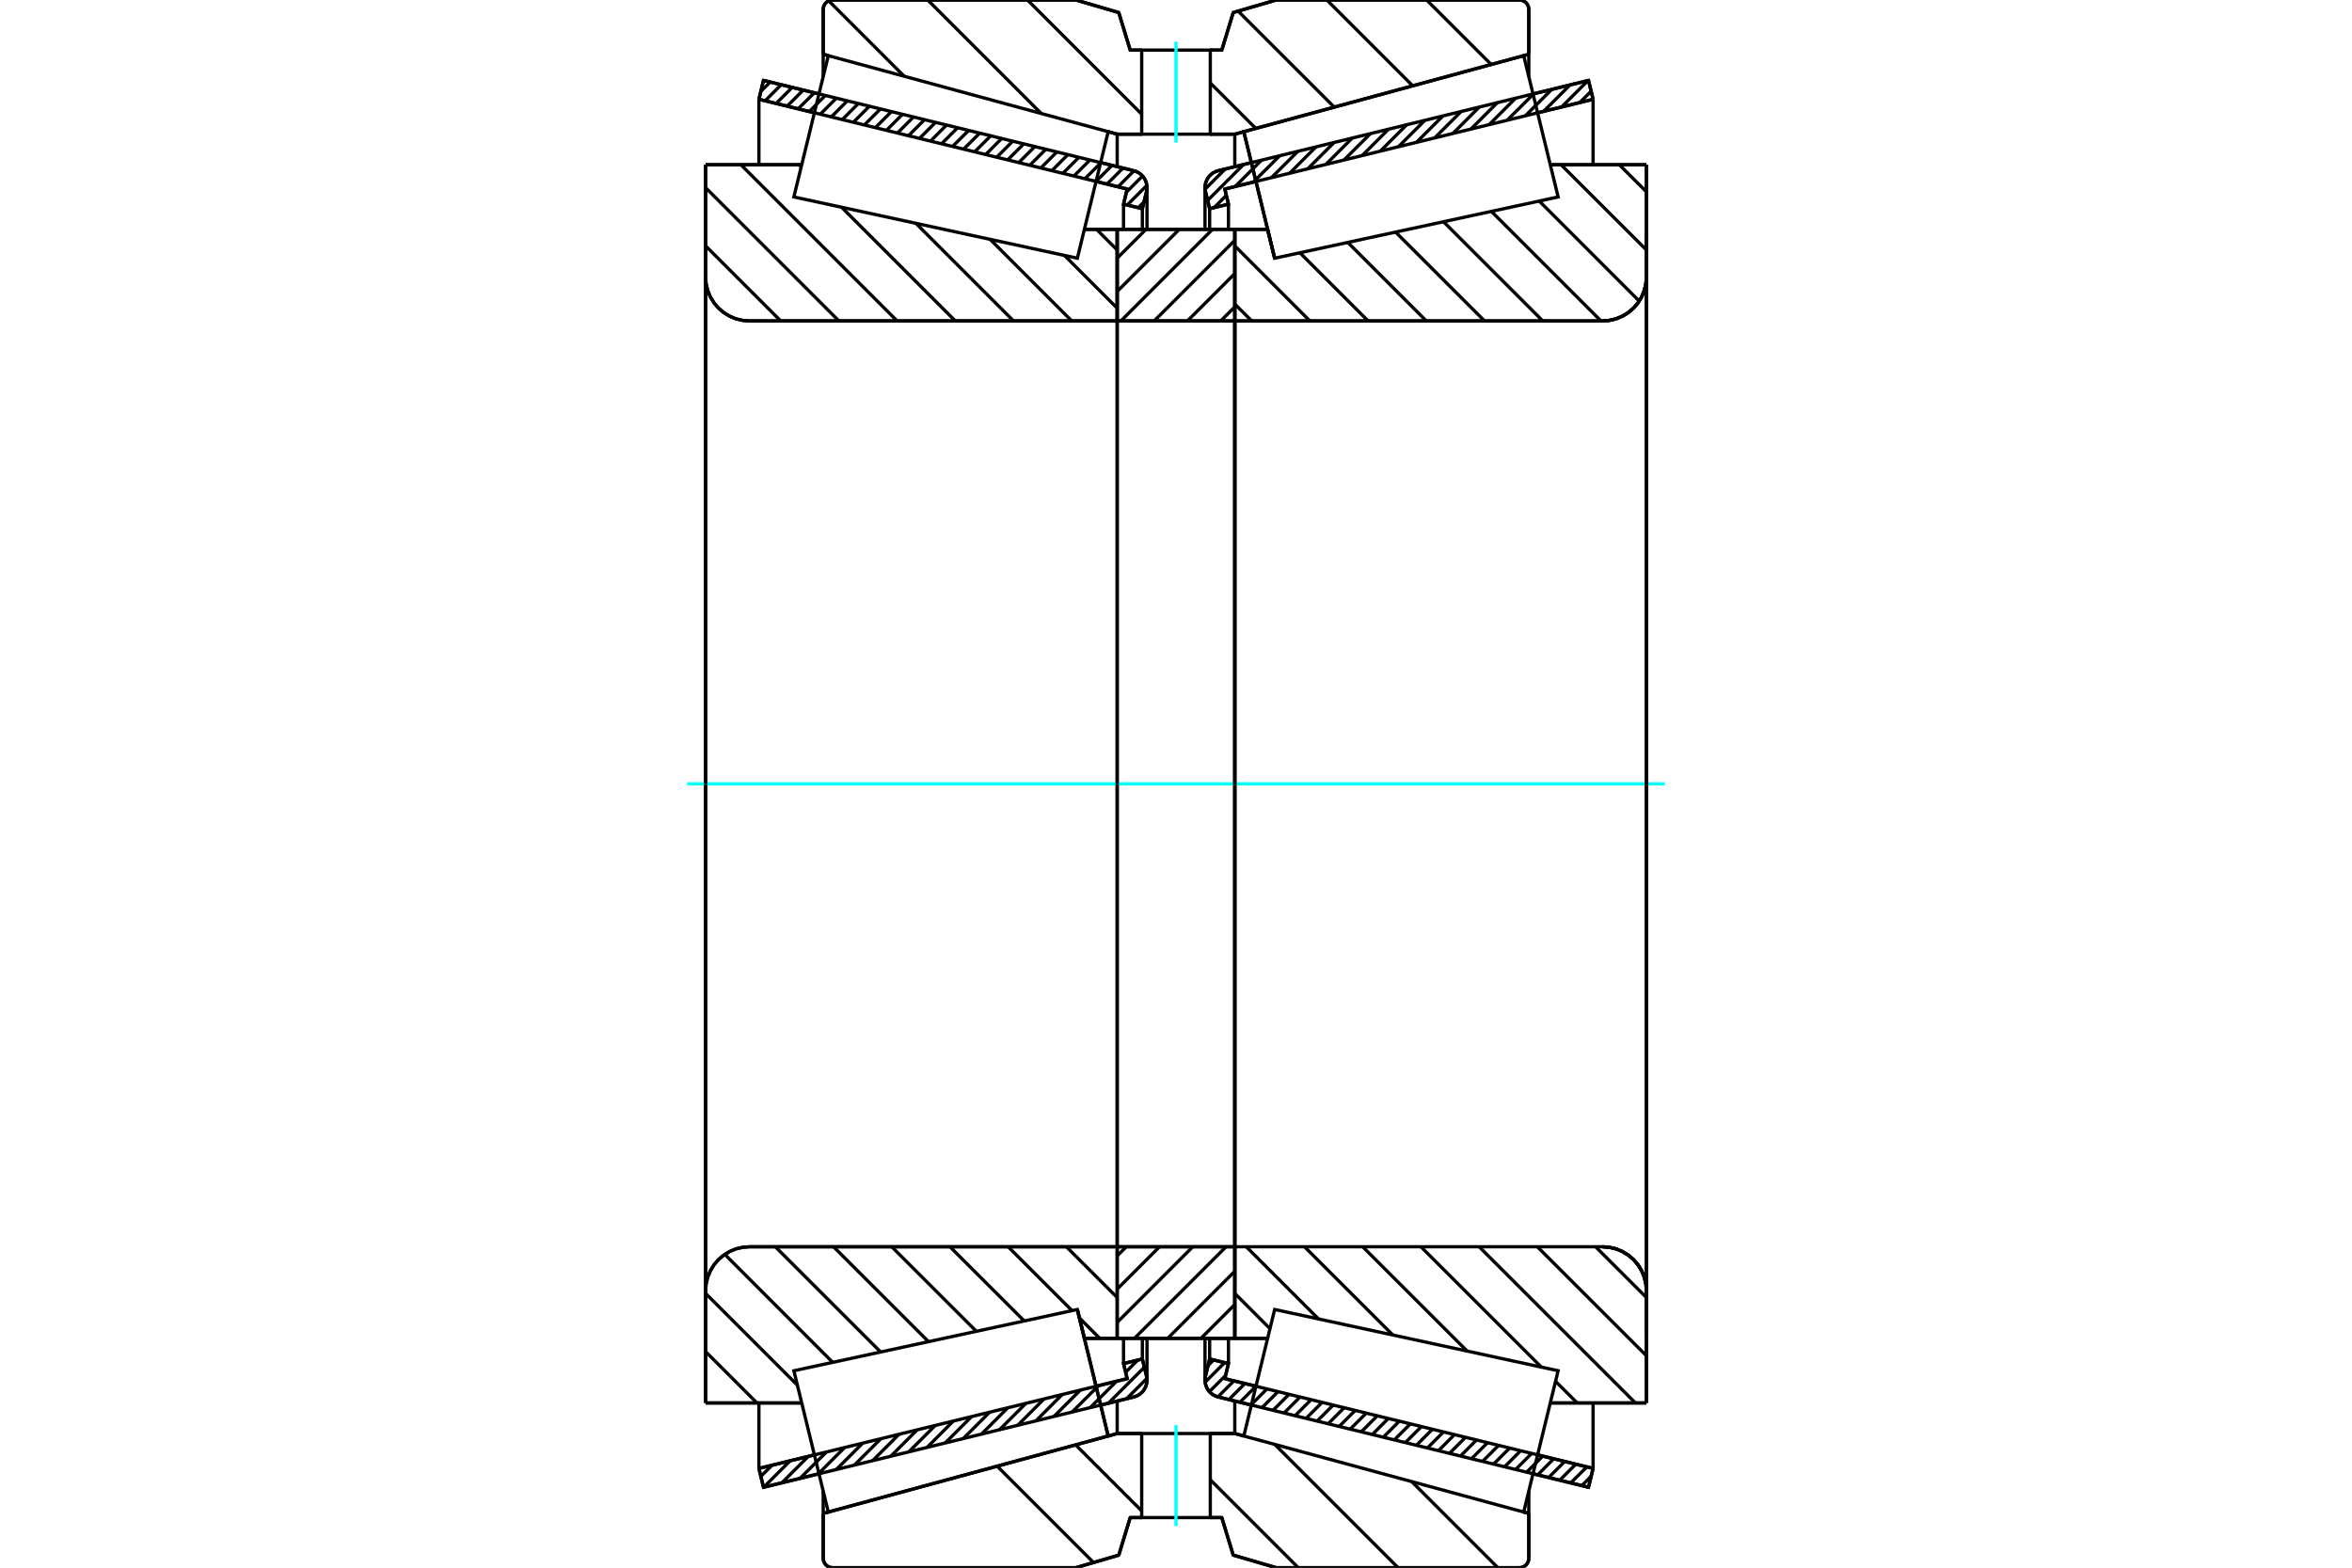 <?xml version="1.0" standalone="no"?>
<!DOCTYPE svg PUBLIC "-//W3C//DTD SVG 1.1//EN"
	"http://www.w3.org/Graphics/SVG/1.1/DTD/svg11.dtd">
<svg xmlns="http://www.w3.org/2000/svg" height="100%" width="100%" viewBox="0 0 36000 24000">
	<rect x="-1800" y="-1200" width="39600" height="26400" style="fill:#FFF"/>
	<g style="fill:none; fill-rule:evenodd" transform="matrix(1 0 0 1 0 0)">
		<g style="fill:none; stroke:#000; stroke-width:50; shape-rendering:geometricPrecision">
			<line x1="19153" y1="21511" x2="18648" y2="21387"/>
			<line x1="24314" y1="22769" x2="23465" y2="22562"/>
			<line x1="24384" y1="22480" x2="24314" y2="22769"/>
			<line x1="23535" y1="22273" x2="24384" y2="22480"/>
			<line x1="18747" y1="21106" x2="19223" y2="21222"/>
			<line x1="18803" y1="20875" x2="18747" y2="21106"/>
			<line x1="18515" y1="20805" x2="18803" y2="20875"/>
			<line x1="18452" y1="21065" x2="18515" y2="20805"/>
			<polyline points="18452,21065 18446,21096 18444,21128 18448,21172 18459,21215 18477,21256 18501,21293 18531,21325 18567,21353 18606,21373 18648,21387"/>
			<line x1="23465" y1="1438" x2="24314" y2="1231"/>
			<line x1="18648" y1="2613" x2="19153" y2="2489"/>
			<polyline points="18648,2613 18606,2627 18567,2647 18531,2675 18501,2707 18477,2744 18459,2785 18448,2828 18444,2872 18446,2904 18452,2935"/>
			<line x1="18515" y1="3195" x2="18452" y2="2935"/>
			<line x1="18803" y1="3125" x2="18515" y2="3195"/>
			<line x1="18747" y1="2894" x2="18803" y2="3125"/>
			<line x1="19223" y1="2778" x2="18747" y2="2894"/>
			<line x1="24384" y1="1520" x2="23535" y2="1727"/>
			<line x1="24314" y1="1231" x2="24384" y2="1520"/>
			<line x1="18515" y1="20489" x2="18515" y2="20805"/>
			<line x1="18515" y1="3195" x2="18515" y2="3511"/>
			<line x1="18803" y1="20489" x2="18803" y2="20875"/>
			<line x1="18803" y1="3125" x2="18803" y2="3511"/>
			<line x1="24384" y1="21478" x2="24384" y2="22480"/>
			<line x1="24384" y1="1520" x2="24384" y2="2522"/>
			<line x1="18444" y1="20489" x2="18444" y2="21128"/>
			<line x1="18444" y1="2872" x2="18444" y2="3511"/>
			<line x1="12535" y1="22562" x2="11686" y2="22769"/>
			<line x1="17352" y1="21387" x2="16847" y2="21511"/>
			<polyline points="17352,21387 17394,21373 17433,21353 17469,21325 17499,21293 17523,21256 17541,21215 17552,21172 17556,21128 17554,21096 17548,21065"/>
			<line x1="17485" y1="20805" x2="17548" y2="21065"/>
			<line x1="17197" y1="20875" x2="17485" y2="20805"/>
			<line x1="17253" y1="21106" x2="17197" y2="20875"/>
			<line x1="16777" y1="21222" x2="17253" y2="21106"/>
			<line x1="11616" y1="22480" x2="12465" y2="22273"/>
			<line x1="11686" y1="22769" x2="11616" y2="22480"/>
			<line x1="16847" y1="2489" x2="17352" y2="2613"/>
			<line x1="11686" y1="1231" x2="12535" y2="1438"/>
			<line x1="11616" y1="1520" x2="11686" y2="1231"/>
			<line x1="12465" y1="1727" x2="11616" y2="1520"/>
			<line x1="17253" y1="2894" x2="16777" y2="2778"/>
			<line x1="17197" y1="3125" x2="17253" y2="2894"/>
			<line x1="17485" y1="3195" x2="17197" y2="3125"/>
			<line x1="17548" y1="2935" x2="17485" y2="3195"/>
			<polyline points="17548,2935 17554,2904 17556,2872 17552,2828 17541,2785 17523,2744 17499,2707 17469,2675 17433,2647 17394,2627 17352,2613"/>
			<line x1="17197" y1="3511" x2="17197" y2="3125"/>
			<line x1="17197" y1="20875" x2="17197" y2="20489"/>
			<line x1="11616" y1="2522" x2="11616" y2="1520"/>
			<line x1="11616" y1="22480" x2="11616" y2="21478"/>
			<line x1="17485" y1="3511" x2="17485" y2="3195"/>
			<line x1="17485" y1="20805" x2="17485" y2="20489"/>
			<line x1="17556" y1="3511" x2="17556" y2="2872"/>
			<line x1="17556" y1="21128" x2="17556" y2="20489"/>
			<line x1="19510" y1="3953" x2="19510" y2="3953"/>
			<line x1="19402" y1="3511" x2="19510" y2="3953"/>
			<line x1="18900" y1="3511" x2="19402" y2="3511"/>
			<line x1="24528" y1="4913" x2="18924" y2="4913"/>
			<polyline points="24528,4913 24633,4905 24736,4881 24833,4840 24923,4785 25003,4717 25072,4636 25127,4546 25167,4449 25192,4347 25200,4241"/>
			<line x1="25200" y1="2522" x2="25200" y2="4241"/>
			<line x1="25200" y1="2522" x2="23729" y2="2522"/>
			<line x1="25200" y1="21478" x2="23729" y2="21478"/>
			<line x1="25200" y1="19759" x2="25200" y2="21478"/>
			<polyline points="25200,19759 25192,19653 25167,19551 25127,19454 25072,19364 25003,19283 24923,19215 24833,19160 24736,19119 24633,19095 24528,19087"/>
			<polyline points="18924,19087 18920,19087 18917,19088 18913,19089 18910,19091 18907,19094 18905,19096 18903,19100 18901,19103 18900,19107 18900,19111"/>
			<line x1="19402" y1="20489" x2="18900" y2="20489"/>
			<line x1="23729" y1="3042" x2="23729" y2="3041"/>
			<line x1="23729" y1="20959" x2="23729" y2="20958"/>
			<polyline points="18924,19087 18920,19087 18917,19088 18913,19089 18910,19091 18907,19094 18905,19096 18903,19100 18901,19103 18900,19107 18900,19111"/>
			<polyline points="24528,4913 24633,4905 24736,4881 24833,4840 24923,4785 25003,4717 25072,4636 25127,4546 25167,4449 25192,4347 25200,4241"/>
			<polyline points="25200,19759 25192,19653 25167,19551 25127,19454 25072,19364 25003,19283 24923,19215 24833,19160 24736,19119 24633,19095 24528,19087"/>
			<line x1="16490" y1="20047" x2="16490" y2="20047"/>
			<line x1="16598" y1="20489" x2="16490" y2="20047"/>
			<line x1="17100" y1="20489" x2="16598" y2="20489"/>
			<line x1="11472" y1="19087" x2="17076" y2="19087"/>
			<polyline points="11472,19087 11367,19095 11264,19119 11167,19160 11077,19215 10997,19283 10928,19364 10873,19454 10833,19551 10808,19653 10800,19759"/>
			<line x1="10800" y1="21478" x2="10800" y2="19759"/>
			<line x1="10800" y1="21478" x2="12271" y2="21478"/>
			<line x1="10800" y1="2522" x2="12271" y2="2522"/>
			<line x1="10800" y1="4241" x2="10800" y2="2522"/>
			<polyline points="10800,4241 10808,4347 10833,4449 10873,4546 10928,4636 10997,4717 11077,4785 11167,4840 11264,4881 11367,4905 11472,4913"/>
			<line x1="17076" y1="4913" x2="11472" y2="4913"/>
			<polyline points="17076,4913 17080,4913 17083,4912 17087,4911 17090,4909 17093,4906 17095,4904 17097,4900 17099,4897 17100,4893 17100,4889"/>
			<line x1="16598" y1="3511" x2="17100" y2="3511"/>
			<line x1="12271" y1="20958" x2="12271" y2="20959"/>
			<line x1="12271" y1="3041" x2="12271" y2="3042"/>
			<line x1="10800" y1="19759" x2="10800" y2="4241"/>
			<line x1="16467" y1="0" x2="17124" y2="192"/>
			<line x1="12744" y1="0" x2="16467" y2="0"/>
			<polyline points="12744,0 12721,2 12700,7 12679,16 12659,28 12642,42 12628,59 12616,79 12607,100 12602,121 12600,144"/>
			<line x1="12600" y1="831" x2="12600" y2="144"/>
			<line x1="12678" y1="852" x2="12600" y2="831"/>
			<line x1="17100" y1="2054" x2="16962" y2="2016"/>
			<line x1="17475" y1="2054" x2="17100" y2="2054"/>
			<line x1="18900" y1="2054" x2="18525" y2="2054"/>
			<line x1="19038" y1="2016" x2="18900" y2="2054"/>
			<line x1="23400" y1="831" x2="23322" y2="852"/>
			<line x1="23400" y1="144" x2="23400" y2="831"/>
			<polyline points="23400,144 23398,121 23393,100 23384,79 23372,59 23358,42 23341,28 23321,16 23300,7 23279,2 23256,0"/>
			<line x1="19533" y1="0" x2="23256" y2="0"/>
			<line x1="18876" y1="192" x2="19533" y2="0"/>
			<line x1="18701" y1="767" x2="18876" y2="192"/>
			<line x1="18525" y1="767" x2="18701" y2="767"/>
			<line x1="17299" y1="767" x2="17475" y2="767"/>
			<line x1="17124" y1="192" x2="17299" y2="767"/>
			<line x1="17124" y1="23808" x2="16467" y2="24000"/>
			<line x1="17299" y1="23233" x2="17124" y2="23808"/>
			<line x1="18701" y1="23233" x2="18525" y2="23233"/>
			<line x1="17475" y1="23233" x2="17299" y2="23233"/>
			<line x1="18876" y1="23808" x2="18701" y2="23233"/>
			<line x1="19533" y1="24000" x2="18876" y2="23808"/>
			<line x1="23256" y1="24000" x2="19533" y2="24000"/>
			<polyline points="23256,24000 23279,23998 23300,23993 23321,23984 23341,23972 23358,23958 23372,23941 23384,23921 23393,23900 23398,23879 23400,23856"/>
			<line x1="23400" y1="23169" x2="23400" y2="23856"/>
			<line x1="23322" y1="23148" x2="23400" y2="23169"/>
			<line x1="18900" y1="21946" x2="19038" y2="21984"/>
			<line x1="17100" y1="21946" x2="17475" y2="21946"/>
			<line x1="18525" y1="21946" x2="18900" y2="21946"/>
			<line x1="16962" y1="21984" x2="17100" y2="21946"/>
			<line x1="12600" y1="23169" x2="12678" y2="23148"/>
			<line x1="12600" y1="23856" x2="12600" y2="23169"/>
			<polyline points="12600,23856 12602,23879 12607,23900 12616,23921 12628,23941 12642,23958 12659,23972 12679,23984 12700,23993 12721,23998 12744,24000"/>
			<line x1="16467" y1="24000" x2="12744" y2="24000"/>
			<line x1="23400" y1="22827" x2="23400" y2="23169"/>
			<line x1="23400" y1="831" x2="23400" y2="1173"/>
			<line x1="12600" y1="22827" x2="12600" y2="23169"/>
			<line x1="12600" y1="831" x2="12600" y2="1173"/>
			<line x1="17100" y1="21448" x2="17100" y2="21946"/>
			<line x1="17100" y1="2054" x2="17100" y2="2552"/>
			<line x1="18900" y1="21448" x2="18900" y2="21946"/>
			<line x1="18900" y1="2054" x2="18900" y2="2552"/>
			<line x1="17100" y1="19087" x2="18900" y2="19087"/>
			<line x1="17100" y1="20489" x2="17100" y2="19087"/>
			<line x1="18900" y1="20489" x2="17100" y2="20489"/>
			<line x1="18900" y1="19087" x2="18900" y2="20489"/>
			<line x1="18900" y1="4913" x2="17100" y2="4913"/>
			<line x1="18900" y1="3511" x2="18900" y2="4913"/>
			<line x1="17100" y1="3511" x2="18900" y2="3511"/>
			<line x1="17100" y1="4913" x2="17100" y2="3511"/>
			<line x1="18900" y1="4913" x2="18900" y2="19087"/>
			<line x1="17100" y1="4913" x2="17100" y2="19087"/>
		</g>
		<g style="fill:none; stroke:#0FF; stroke-width:50; shape-rendering:geometricPrecision">
			<line x1="10517" y1="12000" x2="25483" y2="12000"/>
		</g>
		<g style="fill:none; stroke:#000; stroke-width:50; shape-rendering:geometricPrecision">
			<line x1="21836" y1="0" x2="22824" y2="987"/>
			<line x1="20309" y1="0" x2="21623" y2="1314"/>
			<line x1="18951" y1="170" x2="20422" y2="1640"/>
			<line x1="18525" y1="1271" x2="19221" y2="1966"/>
			<line x1="15727" y1="0" x2="17475" y2="1748"/>
			<line x1="14200" y1="0" x2="15937" y2="1737"/>
			<line x1="12685" y1="13" x2="13840" y2="1168"/>
			<line x1="21609" y1="22683" x2="22926" y2="24000"/>
			<line x1="19512" y1="22113" x2="21399" y2="24000"/>
			<line x1="18525" y1="22654" x2="19871" y2="24000"/>
			<line x1="16464" y1="22120" x2="17475" y2="23131"/>
			<line x1="15263" y1="22446" x2="16738" y2="23921"/>
			<line x1="14062" y1="22772" x2="14062" y2="22772"/>
			<line x1="12861" y1="23098" x2="12861" y2="23098"/>
			<polyline points="18525,767 18701,767 18876,192 19533,0 23256,0"/>
			<polyline points="23400,144 23398,121 23393,100 23384,79 23372,59 23358,42 23341,28 23321,16 23300,7 23279,2 23256,0"/>
			<line x1="23400" y1="144" x2="23400" y2="831"/>
			<line x1="19038" y1="2016" x2="18900" y2="2054"/>
			<line x1="23400" y1="831" x2="23322" y2="852"/>
			<line x1="18900" y1="2054" x2="18525" y2="2054"/>
			<polyline points="17475,767 17299,767 17124,192 16467,0 12744,0 12721,2 12700,7 12679,16 12659,28 12642,42 12628,59 12616,79 12607,100 12602,121 12600,144 12600,831"/>
			<line x1="16962" y1="2016" x2="17100" y2="2054"/>
			<line x1="12600" y1="831" x2="12678" y2="852"/>
			<line x1="17100" y1="2054" x2="17475" y2="2054"/>
			<line x1="17475" y1="21946" x2="17100" y2="21946"/>
			<line x1="12678" y1="23148" x2="12600" y2="23169"/>
			<line x1="17100" y1="21946" x2="16962" y2="21984"/>
			<polyline points="12600,23169 12600,23856 12602,23879 12607,23900 12616,23921 12628,23941 12642,23958 12659,23972 12679,23984 12700,23993 12721,23998 12744,24000 16467,24000 17124,23808 17299,23233 17475,23233"/>
			<line x1="18525" y1="21946" x2="18900" y2="21946"/>
			<line x1="23322" y1="23148" x2="23400" y2="23169"/>
			<line x1="18900" y1="21946" x2="19038" y2="21984"/>
			<line x1="23400" y1="23169" x2="23400" y2="23856"/>
			<polyline points="23256,24000 23279,23998 23300,23993 23321,23984 23341,23972 23358,23958 23372,23941 23384,23921 23393,23900 23398,23879 23400,23856"/>
			<polyline points="23256,24000 19533,24000 18876,23808 18701,23233 18525,23233"/>
			<line x1="16784" y1="3511" x2="17100" y2="3827"/>
			<line x1="16292" y1="3910" x2="17100" y2="4718"/>
			<line x1="15155" y1="3664" x2="16404" y2="4913"/>
			<line x1="14018" y1="3418" x2="15513" y2="4913"/>
			<line x1="12230" y1="2522" x2="12263" y2="2554"/>
			<line x1="12882" y1="3173" x2="14622" y2="4913"/>
			<line x1="11340" y1="2522" x2="13731" y2="4913"/>
			<line x1="10800" y1="2873" x2="12840" y2="4913"/>
			<line x1="10800" y1="3764" x2="11949" y2="4913"/>
			<line x1="16322" y1="19087" x2="17100" y2="19864"/>
			<line x1="15431" y1="19087" x2="16409" y2="20065"/>
			<line x1="16522" y1="20177" x2="16833" y2="20489"/>
			<line x1="14540" y1="19087" x2="15677" y2="20223"/>
			<line x1="13649" y1="19087" x2="14944" y2="20381"/>
			<line x1="12758" y1="19087" x2="14212" y2="20540"/>
			<line x1="11867" y1="19087" x2="13479" y2="20698"/>
			<line x1="11094" y1="19204" x2="12746" y2="20857"/>
			<line x1="10800" y1="19801" x2="12205" y2="21206"/>
			<line x1="10800" y1="20692" x2="11586" y2="21478"/>
			<polyline points="17100,12000 17100,3511 17100,4889"/>
			<polyline points="17076,4913 17080,4913 17083,4912 17087,4911 17090,4909 17093,4906 17095,4904 17097,4900 17099,4897 17100,4893 17100,4889"/>
			<line x1="17076" y1="4913" x2="11472" y2="4913"/>
			<polyline points="10800,4241 10808,4347 10833,4449 10873,4546 10928,4636 10997,4717 11077,4785 11167,4840 11264,4881 11367,4905 11472,4913"/>
			<line x1="10800" y1="4241" x2="10800" y2="2522"/>
			<line x1="10800" y1="4241" x2="10800" y2="12000"/>
			<line x1="10800" y1="2522" x2="12271" y2="2522"/>
			<line x1="16598" y1="3511" x2="17100" y2="3511"/>
			<line x1="17100" y1="20489" x2="16598" y2="20489"/>
			<line x1="12271" y1="21478" x2="10800" y2="21478"/>
			<line x1="10800" y1="12000" x2="10800" y2="19759"/>
			<line x1="10800" y1="21478" x2="10800" y2="19759"/>
			<polyline points="11472,19087 11367,19095 11264,19119 11167,19160 11077,19215 10997,19283 10928,19364 10873,19454 10833,19551 10808,19653 10800,19759"/>
			<line x1="11472" y1="19087" x2="17076" y2="19087"/>
			<line x1="17100" y1="19087" x2="17100" y2="12000"/>
			<line x1="24785" y1="2522" x2="25200" y2="2936"/>
			<line x1="23894" y1="2522" x2="25200" y2="3827"/>
			<line x1="23559" y1="3077" x2="25090" y2="4609"/>
			<line x1="22827" y1="3236" x2="24504" y2="4913"/>
			<line x1="22094" y1="3394" x2="23613" y2="4913"/>
			<line x1="21361" y1="3553" x2="22722" y2="4913"/>
			<line x1="20629" y1="3711" x2="21831" y2="4913"/>
			<line x1="19896" y1="3869" x2="20940" y2="4913"/>
			<line x1="18900" y1="3764" x2="20049" y2="4913"/>
			<line x1="18900" y1="4655" x2="19159" y2="4913"/>
			<line x1="24422" y1="19087" x2="25200" y2="19864"/>
			<line x1="23531" y1="19087" x2="25200" y2="20755"/>
			<line x1="22640" y1="19087" x2="25032" y2="21478"/>
			<line x1="23810" y1="21147" x2="24141" y2="21478"/>
			<line x1="21749" y1="19087" x2="23593" y2="20930"/>
			<line x1="20858" y1="19087" x2="22456" y2="20684"/>
			<line x1="19967" y1="19087" x2="21319" y2="20438"/>
			<line x1="19076" y1="19087" x2="20182" y2="20193"/>
			<line x1="18900" y1="19801" x2="19438" y2="20340"/>
			<line x1="18900" y1="12000" x2="18900" y2="4913"/>
			<line x1="18900" y1="3511" x2="18900" y2="4889"/>
			<polyline points="18924,4913 24528,4913 24633,4905 24736,4881 24833,4840 24923,4785 25003,4717 25072,4636 25127,4546 25167,4449 25192,4347 25200,4241 25200,2522"/>
			<line x1="25200" y1="4241" x2="25200" y2="12000"/>
			<line x1="25200" y1="2522" x2="23729" y2="2522"/>
			<line x1="19402" y1="3511" x2="18900" y2="3511"/>
			<line x1="18900" y1="20489" x2="19402" y2="20489"/>
			<line x1="23729" y1="21478" x2="25200" y2="21478"/>
			<line x1="25200" y1="12000" x2="25200" y2="19759"/>
			<polyline points="25200,21478 25200,19759 25192,19653 25167,19551 25127,19454 25072,19364 25003,19283 24923,19215 24833,19160 24736,19119 24633,19095 24528,19087 18924,19087 18920,19087 18917,19088 18913,19089 18910,19091 18907,19094 18905,19096 18903,19100 18901,19103 18900,19107 18900,19111 18900,20489 18900,12000"/>
			<line x1="18900" y1="20480" x2="18891" y2="20489"/>
			<line x1="18900" y1="19971" x2="18382" y2="20489"/>
			<line x1="18900" y1="19462" x2="17873" y2="20489"/>
			<line x1="18766" y1="19087" x2="17364" y2="20489"/>
			<line x1="18257" y1="19087" x2="17100" y2="20244"/>
			<line x1="17748" y1="19087" x2="17100" y2="19735"/>
			<line x1="17239" y1="19087" x2="17100" y2="19225"/>
			<line x1="18900" y1="4698" x2="18684" y2="4913"/>
			<line x1="18900" y1="4188" x2="18175" y2="4913"/>
			<line x1="18900" y1="3679" x2="17666" y2="4913"/>
			<line x1="18559" y1="3511" x2="17157" y2="4913"/>
			<line x1="18050" y1="3511" x2="17100" y2="4461"/>
			<line x1="17541" y1="3511" x2="17100" y2="3952"/>
			<polyline points="17100,4913 17100,3511 18900,3511 18900,4913 17100,4913"/>
			<polyline points="17100,19087 18900,19087 18900,20489 17100,20489 17100,19087"/>
			<polyline points="18000,23233 18525,23233 18525,21946 17475,21946 17475,23233 18000,23233"/>
		</g>
		<g style="fill:none; stroke:#0FF; stroke-width:50; shape-rendering:geometricPrecision">
			<line x1="18000" y1="23362" x2="18000" y2="21818"/>
		</g>
		<g style="fill:none; stroke:#000; stroke-width:50; shape-rendering:geometricPrecision">
			<polyline points="18000,2054 18525,2054 18525,767 17475,767 17475,2054 18000,2054"/>
		</g>
		<g style="fill:none; stroke:#0FF; stroke-width:50; shape-rendering:geometricPrecision">
			<line x1="18000" y1="2182" x2="18000" y2="638"/>
		</g>
		<g style="fill:none; stroke:#000; stroke-width:50; shape-rendering:geometricPrecision">
			<line x1="25200" y1="20431" x2="25200" y2="3569"/>
			<line x1="18900" y1="19111" x2="18900" y2="4889"/>
			<polyline points="16726,21016 16962,21984 12678,23148 12678,23148"/>
			<polyline points="16490,20047 16490,20047 16726,21016"/>
			<polyline points="19274,2984 19038,2016 23322,852 23322,852"/>
			<polyline points="19510,3953 19510,3953 19274,2984"/>
			<polyline points="16726,21016 16962,21984 12678,23148 12415,22067 12151,20985 16490,20047 16726,21016"/>
			<polyline points="16726,2984 16490,3953 12151,3015 12415,1933 12678,852 16962,2016 16726,2984"/>
			<polyline points="19274,21016 19510,20047 23849,20985 23585,22067 23322,23148 19038,21984 19274,21016"/>
			<polyline points="19274,2984 19038,2016 23322,852 23585,1933 23849,3015 19510,3953 19274,2984"/>
			<line x1="17555" y1="21102" x2="17243" y2="21414"/>
			<line x1="17516" y1="20931" x2="16965" y2="21482"/>
			<line x1="17415" y1="20822" x2="17229" y2="21008"/>
			<line x1="17092" y1="21145" x2="16687" y2="21549"/>
			<line x1="16814" y1="21213" x2="16410" y2="21617"/>
			<line x1="16536" y1="21281" x2="16132" y2="21685"/>
			<line x1="16259" y1="21348" x2="15855" y2="21753"/>
			<line x1="15981" y1="21416" x2="15577" y2="21820"/>
			<line x1="15703" y1="21484" x2="15299" y2="21888"/>
			<line x1="15426" y1="21551" x2="15022" y2="21956"/>
			<line x1="15148" y1="21619" x2="14744" y2="22023"/>
			<line x1="14871" y1="21687" x2="14467" y2="22091"/>
			<line x1="14593" y1="21754" x2="14189" y2="22159"/>
			<line x1="14315" y1="21822" x2="13911" y2="22226"/>
			<line x1="14038" y1="21890" x2="13634" y2="22294"/>
			<line x1="13760" y1="21958" x2="13356" y2="22362"/>
			<line x1="13483" y1="22025" x2="13078" y2="22429"/>
			<line x1="13205" y1="22093" x2="12801" y2="22497"/>
			<line x1="12927" y1="22161" x2="12523" y2="22565"/>
			<line x1="12650" y1="22228" x2="12246" y2="22632"/>
			<line x1="12372" y1="22296" x2="11968" y2="22700"/>
			<line x1="12094" y1="22364" x2="11690" y2="22768"/>
			<line x1="11817" y1="22431" x2="11646" y2="22602"/>
			<line x1="17510" y1="3091" x2="17422" y2="3180"/>
			<line x1="17554" y1="2838" x2="17253" y2="3139"/>
			<line x1="17488" y1="2694" x2="17242" y2="2940"/>
			<line x1="17358" y1="2614" x2="17112" y2="2860"/>
			<line x1="17189" y1="2573" x2="16943" y2="2819"/>
			<line x1="17020" y1="2532" x2="16775" y2="2777"/>
			<line x1="16852" y1="2491" x2="16606" y2="2736"/>
			<line x1="16683" y1="2449" x2="16437" y2="2695"/>
			<line x1="16514" y1="2408" x2="16268" y2="2654"/>
			<line x1="16345" y1="2367" x2="16100" y2="2613"/>
			<line x1="16176" y1="2326" x2="15931" y2="2572"/>
			<line x1="16008" y1="2285" x2="15762" y2="2530"/>
			<line x1="15839" y1="2244" x2="15593" y2="2489"/>
			<line x1="15670" y1="2202" x2="15424" y2="2448"/>
			<line x1="15501" y1="2161" x2="15256" y2="2407"/>
			<line x1="15332" y1="2120" x2="15087" y2="2366"/>
			<line x1="15164" y1="2079" x2="14918" y2="2325"/>
			<line x1="14995" y1="2038" x2="14749" y2="2284"/>
			<line x1="14826" y1="1997" x2="14580" y2="2242"/>
			<line x1="14657" y1="1956" x2="14412" y2="2201"/>
			<line x1="14488" y1="1914" x2="14243" y2="2160"/>
			<line x1="14320" y1="1873" x2="14074" y2="2119"/>
			<line x1="14151" y1="1832" x2="13905" y2="2078"/>
			<line x1="13982" y1="1791" x2="13736" y2="2037"/>
			<line x1="13813" y1="1750" x2="13568" y2="1996"/>
			<line x1="13644" y1="1709" x2="13399" y2="1954"/>
			<line x1="13476" y1="1668" x2="13230" y2="1913"/>
			<line x1="13307" y1="1626" x2="13061" y2="1872"/>
			<line x1="13138" y1="1585" x2="12892" y2="1831"/>
			<line x1="12969" y1="1544" x2="12724" y2="1790"/>
			<line x1="12801" y1="1503" x2="12555" y2="1749"/>
			<line x1="12632" y1="1462" x2="12386" y2="1708"/>
			<line x1="12463" y1="1421" x2="12217" y2="1666"/>
			<line x1="12294" y1="1380" x2="12048" y2="1625"/>
			<line x1="12125" y1="1338" x2="11880" y2="1584"/>
			<line x1="11957" y1="1297" x2="11711" y2="1543"/>
			<line x1="11788" y1="1256" x2="11646" y2="1398"/>
			<polyline points="11616,1520 11686,1231 17352,2613"/>
			<polyline points="17548,2935 17555,2894 17555,2852 17549,2811 17536,2771 17517,2733 17493,2699 17463,2670 17429,2645 17392,2626 17352,2613"/>
			<polyline points="17548,2935 17485,3195 17197,3125 17253,2894 11616,1520"/>
			<polyline points="11616,22480 17253,21106 17197,20875 17485,20805 17548,21065"/>
			<polyline points="17352,21387 17392,21374 17429,21355 17463,21330 17493,21301 17517,21267 17536,21229 17549,21189 17555,21148 17555,21106 17548,21065"/>
			<polyline points="17352,21387 11686,22769 11616,22480"/>
			<line x1="24355" y1="22600" x2="24211" y2="22744"/>
			<line x1="24288" y1="22457" x2="24042" y2="22702"/>
			<line x1="24119" y1="22416" x2="23873" y2="22661"/>
			<line x1="23950" y1="22374" x2="23704" y2="22620"/>
			<line x1="23781" y1="22333" x2="23536" y2="22579"/>
			<line x1="23613" y1="22292" x2="23367" y2="22538"/>
			<line x1="23444" y1="22251" x2="23198" y2="22497"/>
			<line x1="23275" y1="22210" x2="23029" y2="22456"/>
			<line x1="23106" y1="22169" x2="22861" y2="22414"/>
			<line x1="22937" y1="22128" x2="22692" y2="22373"/>
			<line x1="22769" y1="22086" x2="22523" y2="22332"/>
			<line x1="22600" y1="22045" x2="22354" y2="22291"/>
			<line x1="22431" y1="22004" x2="22185" y2="22250"/>
			<line x1="22262" y1="21963" x2="22017" y2="22209"/>
			<line x1="22093" y1="21922" x2="21848" y2="22168"/>
			<line x1="21925" y1="21881" x2="21679" y2="22126"/>
			<line x1="21756" y1="21840" x2="21510" y2="22085"/>
			<line x1="21587" y1="21798" x2="21341" y2="22044"/>
			<line x1="21418" y1="21757" x2="21173" y2="22003"/>
			<line x1="21249" y1="21716" x2="21004" y2="21962"/>
			<line x1="21081" y1="21675" x2="20835" y2="21921"/>
			<line x1="20912" y1="21634" x2="20666" y2="21879"/>
			<line x1="20743" y1="21593" x2="20497" y2="21838"/>
			<line x1="20574" y1="21551" x2="20329" y2="21797"/>
			<line x1="20406" y1="21510" x2="20160" y2="21756"/>
			<line x1="20237" y1="21469" x2="19991" y2="21715"/>
			<line x1="20068" y1="21428" x2="19822" y2="21674"/>
			<line x1="19899" y1="21387" x2="19653" y2="21633"/>
			<line x1="19730" y1="21346" x2="19485" y2="21591"/>
			<line x1="19562" y1="21305" x2="19316" y2="21550"/>
			<line x1="19393" y1="21263" x2="19147" y2="21509"/>
			<line x1="19224" y1="21222" x2="18978" y2="21468"/>
			<line x1="19055" y1="21181" x2="18809" y2="21427"/>
			<line x1="18886" y1="21140" x2="18641" y2="21386"/>
			<line x1="18759" y1="21057" x2="18511" y2="21305"/>
			<line x1="18745" y1="20861" x2="18446" y2="21160"/>
			<line x1="18577" y1="20820" x2="18490" y2="20906"/>
			<line x1="24354" y1="1396" x2="24181" y2="1569"/>
			<line x1="24307" y1="1233" x2="23903" y2="1637"/>
			<line x1="24030" y1="1301" x2="23626" y2="1705"/>
			<line x1="23752" y1="1368" x2="23348" y2="1772"/>
			<line x1="23475" y1="1436" x2="23070" y2="1840"/>
			<line x1="23197" y1="1504" x2="22793" y2="1908"/>
			<line x1="22919" y1="1571" x2="22515" y2="1975"/>
			<line x1="22642" y1="1639" x2="22238" y2="2043"/>
			<line x1="22364" y1="1707" x2="21960" y2="2111"/>
			<line x1="22086" y1="1774" x2="21682" y2="2178"/>
			<line x1="21809" y1="1842" x2="21405" y2="2246"/>
			<line x1="21531" y1="1910" x2="21127" y2="2314"/>
			<line x1="21254" y1="1977" x2="20850" y2="2381"/>
			<line x1="20976" y1="2045" x2="20572" y2="2449"/>
			<line x1="20698" y1="2113" x2="20294" y2="2517"/>
			<line x1="20421" y1="2180" x2="20017" y2="2584"/>
			<line x1="20143" y1="2248" x2="19739" y2="2652"/>
			<line x1="19866" y1="2316" x2="19461" y2="2720"/>
			<line x1="19588" y1="2383" x2="19184" y2="2787"/>
			<line x1="19310" y1="2451" x2="18906" y2="2855"/>
			<line x1="18771" y1="2991" x2="18583" y2="3178"/>
			<line x1="19033" y1="2519" x2="18484" y2="3068"/>
			<line x1="18755" y1="2586" x2="18445" y2="2896"/>
			<polyline points="24384,1520 24314,1231 18648,2613 18608,2626 18571,2645 18537,2670 18507,2699 18483,2733 18464,2771 18451,2811 18445,2852 18445,2894 18452,2935 18515,3195 18803,3125 18747,2894 24384,1520"/>
			<polyline points="24384,22480 18747,21106 18803,20875 18515,20805 18452,21065 18445,21106 18445,21148 18451,21189 18464,21229 18483,21267 18507,21301 18537,21330 18571,21355 18608,21374 18648,21387 24314,22769 24384,22480"/>
		</g>
	</g>
</svg>
